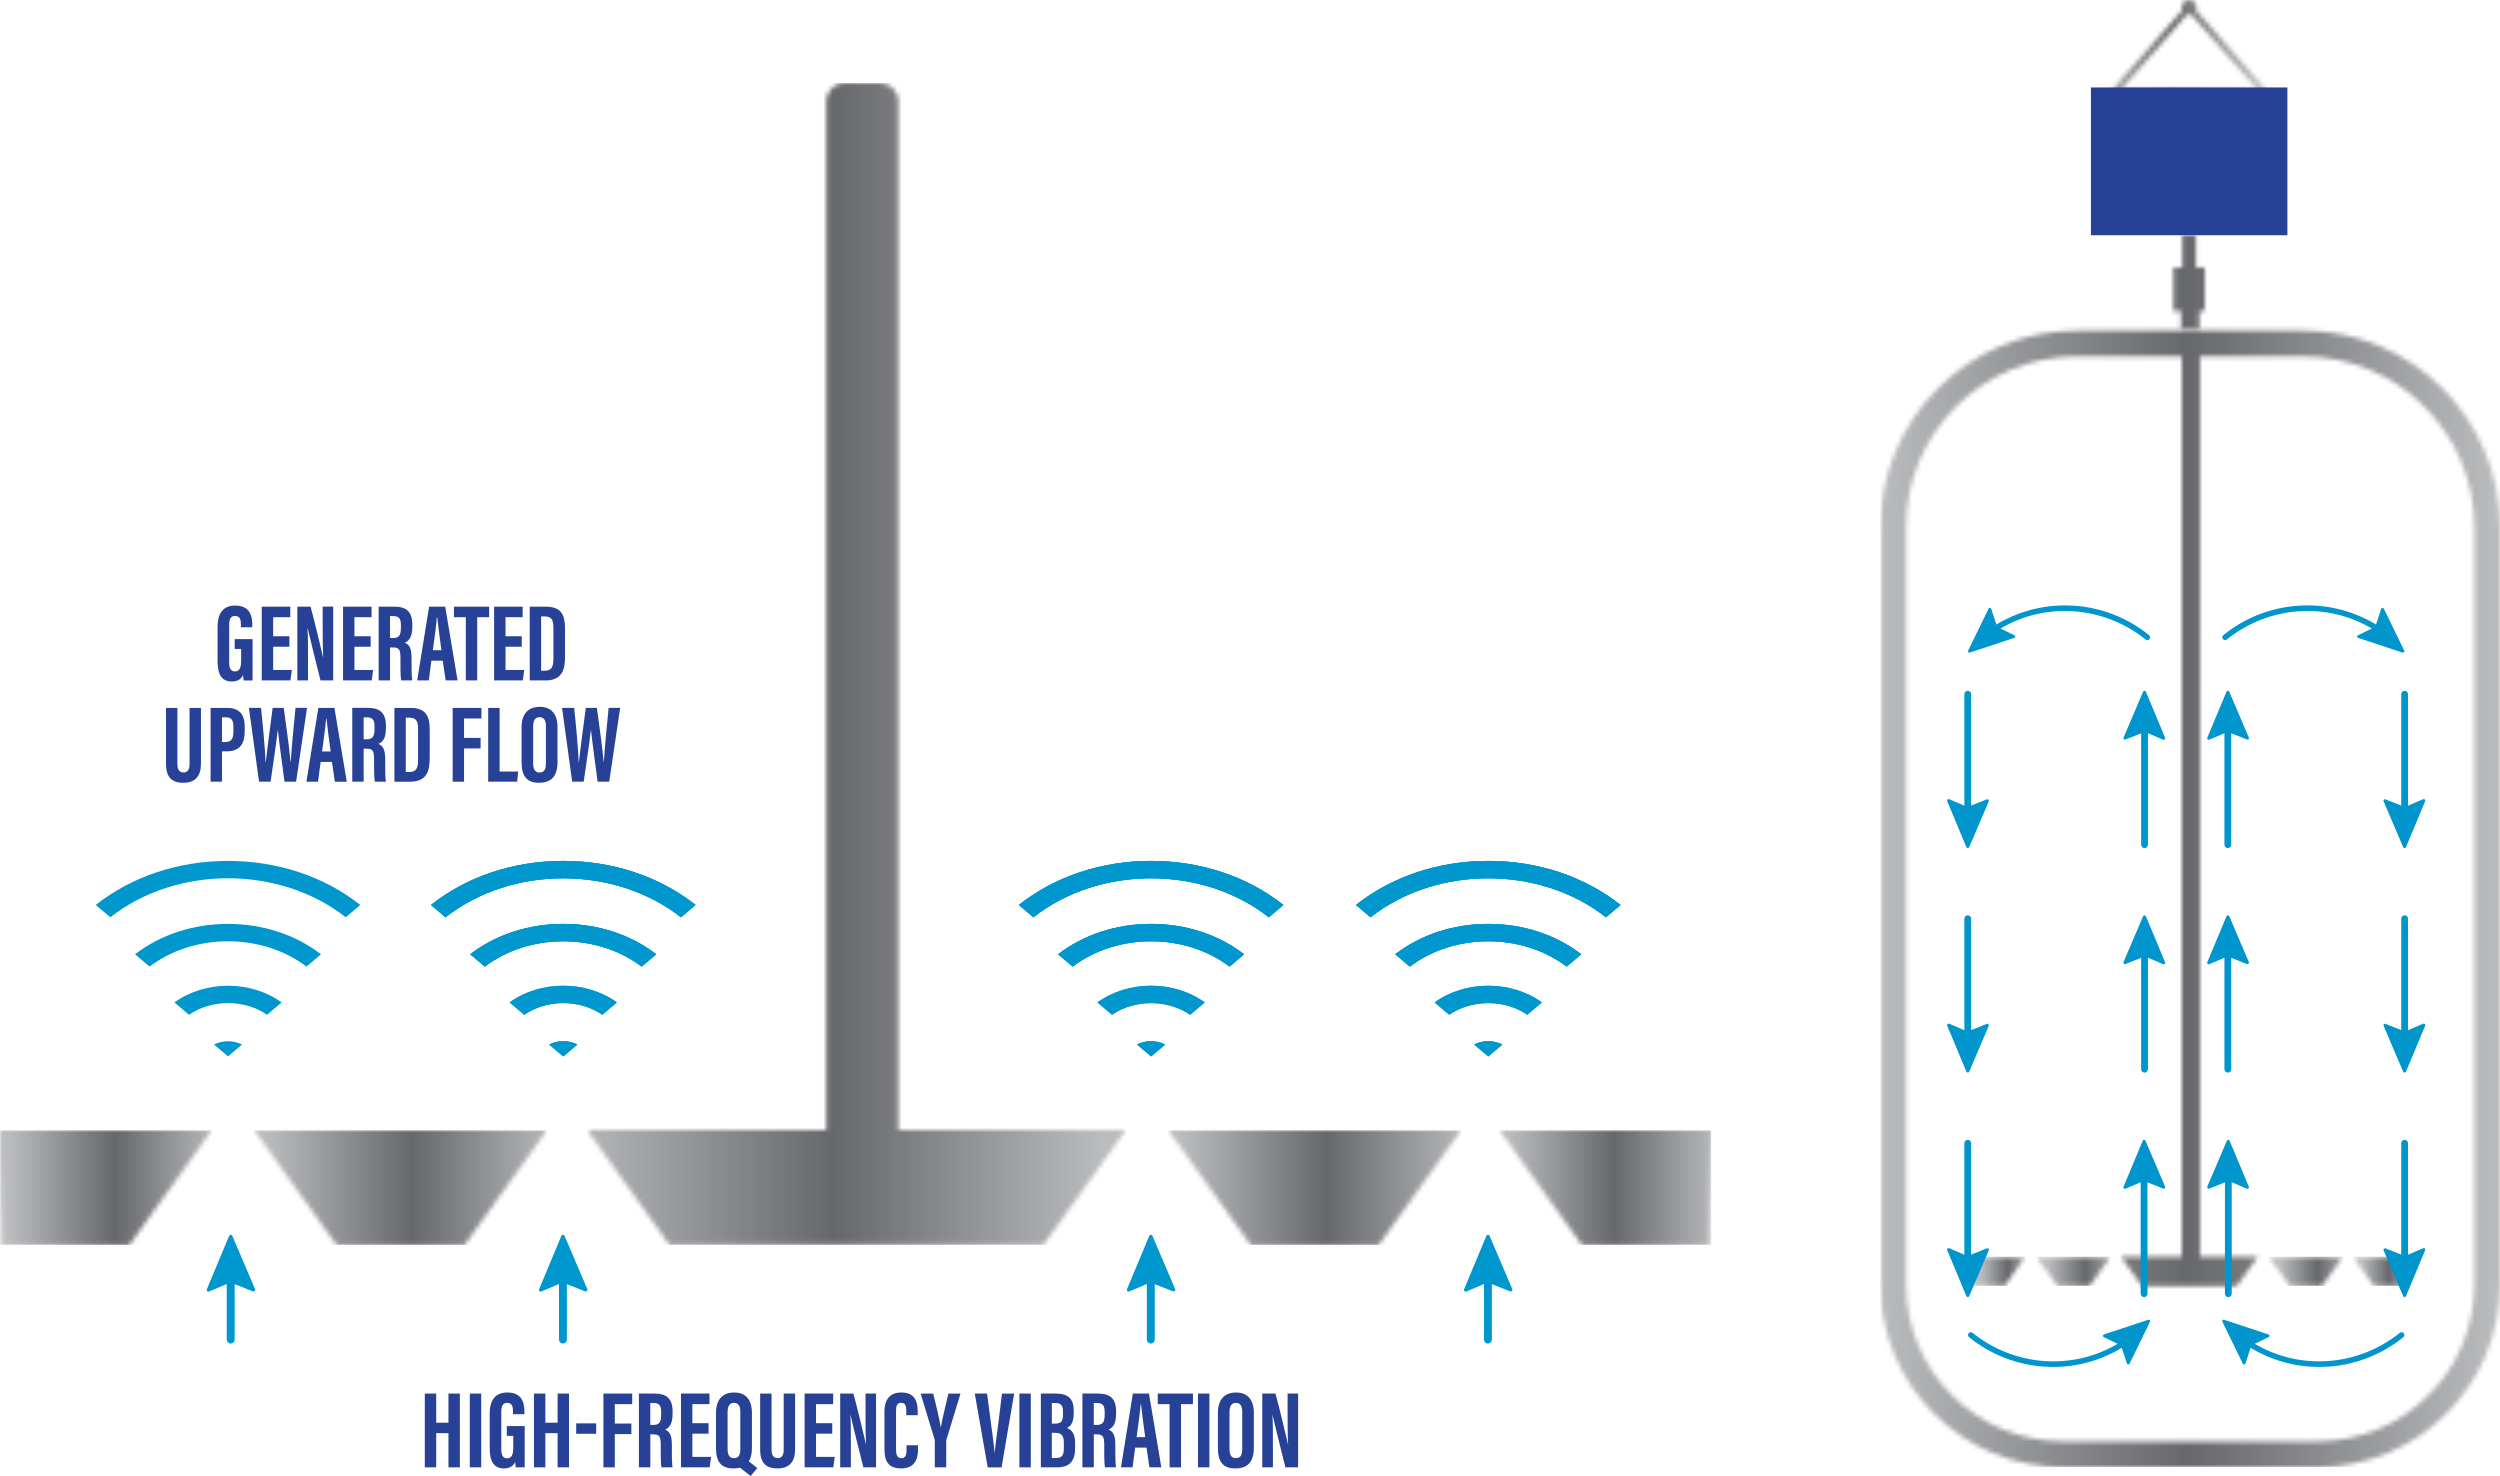 <svg fill="none" height="320" viewBox="0 0 542 320" width="542" xmlns="http://www.w3.org/2000/svg" xmlns:xlink="http://www.w3.org/1999/xlink"><linearGradient id="a"><stop offset="0" stop-color="#bbbcbe"/><stop offset=".5" stop-color="#67686b"/><stop offset="1" stop-color="#bbbcbe"/></linearGradient><linearGradient id="b" gradientUnits="userSpaceOnUse" x1="494.35" x2="510.483" xlink:href="#a" y1="274.873" y2="274.873"/><linearGradient id="c" gradientUnits="userSpaceOnUse" x1="443.975" x2="460.109" xlink:href="#a" y1="-2187.59" y2="-2187.59"/><linearGradient id="d" gradientUnits="userSpaceOnUse" x1="429.445" x2="441.115" xlink:href="#a" y1="274.924" y2="274.924"/><linearGradient id="e" gradientUnits="userSpaceOnUse" x1="512.069" x2="523.738" xlink:href="#a" y1="274.924" y2="274.924"/><linearGradient id="f" gradientUnits="userSpaceOnUse" x1="407.164" x2="541.49" xlink:href="#a" y1="184.533" y2="184.533"/><linearGradient id="g" gradientUnits="userSpaceOnUse" x1="453.116" x2="488.951" xlink:href="#a" y1="11.211" y2="11.211"/><linearGradient id="h" gradientUnits="userSpaceOnUse" x1="122.293" x2="239.164" xlink:href="#a" y1="145.001" y2="145.001"/><linearGradient id="i" gradientUnits="userSpaceOnUse" x1="255.83" x2="319.213" xlink:href="#a" y1="256.926" y2="256.926"/><linearGradient id="j" gradientUnits="userSpaceOnUse" x1="57.634" x2="121.169" xlink:href="#a" y1="256.926" y2="256.926"/><linearGradient id="k" gradientUnits="userSpaceOnUse" x1="1.911" x2="47.867" xlink:href="#a" y1="256.973" y2="256.973"/><linearGradient id="l" gradientUnits="userSpaceOnUse" x1="326.989" x2="372.945" xlink:href="#a" y1="256.973" y2="256.973"/><clipPath id="m"><path d="m0 0h542v320h-542z"/></clipPath><mask id="n" height="7" maskUnits="userSpaceOnUse" width="17" x="491" y="272"><path d="m491.847 272.457 4.542 6.325h7.052l4.543-6.325z" fill="#fff"/></mask><mask id="o" height="7" maskUnits="userSpaceOnUse" width="17" x="441" y="272"><path d="m441.46 272.457 4.543 6.325h7.057l4.542-6.325z" fill="#fff"/></mask><mask id="p" height="7" maskUnits="userSpaceOnUse" width="13" x="427" y="272"><path d="m427.457 272.457.076 6.325h7.056l4.543-6.325z" fill="#fff"/></mask><mask id="q" height="7" maskUnits="userSpaceOnUse" width="12" x="510" y="272"><path d="m510.098 272.457 4.537 6.325h7.057l.081-6.325z" fill="#fff"/></mask><mask id="r" height="268" maskUnits="userSpaceOnUse" width="136" x="407" y="51"><path d="m476.962 77.263h22.432c20.422 0 37.035 16.591 37.035 36.987v164.27c0 18.74-15.266 33.986-34.031 33.986h-55.138c-18.765 0-34.031-15.25-34.031-33.986v-164.275c0-20.395 16.613-36.986 37.035-36.986h22.732v195.198h-13.175l2.752 3.833 1.781 2.491h20.598l4.542-6.324h-12.537v-195.194zm-26.698-5.564c-23.493 0-42.601 19.088-42.601 42.545v164.27c0 21.808 17.765 39.55 39.601 39.55h55.139c21.836 0 39.602-17.742 39.602-39.55v-164.27c0-23.462-19.113-42.545-42.602-42.545h-49.134zm22.851-20.7v6.99h-1.924v9.382h1.657v3.823h3.967v-3.823h1.18v-9.382h-1.923v-6.99z" fill="#fff"/></mask><mask id="s" height="21" maskUnits="userSpaceOnUse" width="37" x="456" y="0"><path d="m475.038 3.138 14.409 16.33h-29.688l14.413-16.33c.138.038.281.062.433.062.153 0 .295-.019.433-.062zm-2.038-1.541c0 .219.048.433.129.623l-16.441 18.631h35.83l-16.442-18.631c.081-.195.124-.404.124-.623 0-.884-.719-1.598-1.6-1.598s-1.604.718-1.604 1.598" fill="#fff"/></mask><mask id="t" height="253" maskUnits="userSpaceOnUse" width="118" x="127" y="17"><path d="m183.171 17.999c-2.233 0-4.042 1.807-4.042 4.042v222.978h-51.829l17.87 24.88h81.031l17.87-24.88h-49.31v-222.978c0-2.235-1.814-4.042-4.052-4.042h-7.533z" fill="#fff"/></mask><mask id="u" height="25" maskUnits="userSpaceOnUse" width="64" x="253" y="245"><path d="m253.28 245.024 17.87 24.884h27.755l17.865-24.884z" fill="#fff"/></mask><mask id="v" height="25" maskUnits="userSpaceOnUse" width="64" x="55" y="245"><path d="m55.096 245.024 17.87 24.884h27.75l17.87-24.884z" fill="#fff"/></mask><mask id="w" height="25" maskUnits="userSpaceOnUse" width="46" x="0" y="245"><path d="m0 245.024.3 24.884h27.755l17.87-24.884z" fill="#fff"/></mask><mask id="x" height="25" maskUnits="userSpaceOnUse" width="46" x="325" y="245"><path d="m325.07 245.024 17.865 24.884h27.755l.3-24.884z" fill="#fff"/></mask><g clip-path="url(#m)"><g mask="url(#n)"><path d="m507.984 272.457h-16.137v6.325h16.137z" fill="url(#b)"/></g><g mask="url(#o)"><path d="m457.602 272.457h-16.142v6.325h16.142z" fill="url(#c)"/></g><g mask="url(#p)"><path d="m439.132 272.457h-11.675v6.325h11.675z" fill="url(#d)"/></g><g mask="url(#q)"><path d="m521.773 272.457h-11.675v6.325h11.675z" fill="url(#e)"/></g><path d="m482.186 286.128 9.637 3.186c.257.086.281.443.038.562l-3.023 1.459c9.789 5.816 22.384 4.917 31.435-2.372.257-.21.638-.172.848.08.219.262.181.652-.086.866-2.376 1.916-5.014 3.438-7.842 4.522-2.581.989-5.271 1.603-8.023 1.826-.362.029-.729.052-1.096.067-3.099.138-6.17-.224-9.142-1.066-2.476-.703-4.823-1.726-6.999-3.052l-1.124 3.414c-.086.257-.443.28-.562.038l-4.437-9.121c-.119-.242.114-.504.366-.418" fill="#0095cc"/><path d="m520.868 141.474-9.637-3.187c-.257-.085-.281-.442-.038-.561l3.023-1.459c-9.789-5.816-22.384-4.917-31.435 2.372-.257.21-.638.172-.848-.08-.219-.262-.181-.652.086-.866 2.376-1.916 5.014-3.438 7.842-4.522 2.581-.989 5.271-1.603 8.023-1.826.362-.029.729-.052 1.095-.067 3.1-.138 6.171.224 9.143 1.065 2.476.704 4.823 1.727 6.999 3.053l1.124-3.414c.085-.257.443-.281.562-.038l4.437 9.121c.119.242-.114.504-.366.418" fill="#0095cc"/><path d="m517.183 173.3 3.4 1.346s0-.028 0-.043v-24.104c0-.404.333-.737.738-.737.404 0 .738.333.738.737v24.104.072l3.29-1.413c.267-.114.538.153.428.424l-4.166 9.981c-.109.261-.486.266-.6 0l-4.247-9.943c-.114-.267.157-.538.424-.424" fill="#0095cc"/><path d="m517.183 221.975 3.4 1.346s0-.029 0-.043v-24.104c0-.404.333-.737.738-.737.404 0 .738.333.738.737v24.104.072l3.29-1.413c.267-.114.538.152.428.423l-4.166 9.982c-.109.261-.486.266-.6 0l-4.247-9.944c-.114-.266.157-.537.424-.423" fill="#0095cc"/><path d="m517.183 270.65 3.4 1.346s0-.029 0-.043v-24.104c0-.405.333-.738.738-.738.404 0 .738.333.738.738v24.104.071l3.29-1.412c.267-.114.538.152.428.423l-4.166 9.981c-.109.262-.486.267-.6 0l-4.247-9.943c-.114-.266.157-.537.424-.423" fill="#0095cc"/><path d="m487.133 209.003-3.4-1.346v.043 24.104c0 .405-.333.737-.738.737s-.738-.332-.738-.737v-24.104c0-.024 0-.048 0-.071l-3.29 1.412c-.267.114-.538-.152-.429-.423l4.167-9.982c.109-.261.485-.266.6 0l4.247 9.944c.114.266-.157.537-.424.423" fill="#0095cc"/><path d="m487.133 160.328-3.4-1.346v.043 24.105c0 .404-.333.737-.738.737s-.738-.333-.738-.737v-24.105c0-.024 0-.047 0-.071l-3.29 1.412c-.267.114-.538-.152-.429-.423l4.167-9.981c.109-.262.485-.267.6 0l4.247 9.943c.114.266-.157.537-.424.423" fill="#0095cc"/><path d="m465.744 286.128-9.637 3.186c-.257.086-.281.443-.038.562l3.023 1.459c-9.789 5.816-22.384 4.917-31.435-2.372-.257-.21-.638-.172-.848.08-.219.262-.181.652.086.866 2.376 1.916 5.014 3.438 7.842 4.522 2.581.989 5.271 1.603 8.023 1.826.362.029.729.052 1.095.067 3.1.138 6.171-.224 9.143-1.066 2.476-.703 4.823-1.726 6.999-3.052l1.124 3.414c.085.257.443.28.562.038l4.437-9.121c.119-.242-.114-.504-.366-.418" fill="#0095cc"/><path d="m427.066 141.474 9.638-3.187c.257-.085.281-.442.038-.561l-3.024-1.459c9.79-5.816 22.384-4.917 31.436 2.372.257.21.638.172.847-.08.219-.262.181-.652-.085-.866-2.376-1.916-5.014-3.438-7.843-4.522-2.58-.989-5.271-1.603-8.023-1.826-.362-.029-.728-.052-1.095-.067-3.1-.138-6.171.224-9.142 1.065-2.476.704-4.823 1.727-6.999 3.053l-1.124-3.414c-.086-.257-.443-.281-.562-.038l-4.438 9.121c-.119.242.114.504.367.418" fill="#0095cc"/><path d="m430.747 173.3-3.4 1.346s0-.028 0-.043v-24.104c0-.404-.333-.737-.738-.737s-.738.333-.738.737v24.104.072l-3.29-1.413c-.267-.114-.538.153-.429.424l4.167 9.981c.109.261.485.266.6 0l4.247-9.943c.114-.267-.157-.538-.424-.424" fill="#0095cc"/><path d="m430.747 221.975-3.4 1.346s0-.029 0-.043v-24.104c0-.404-.333-.737-.738-.737s-.738.333-.738.737v24.104.072l-3.29-1.413c-.267-.114-.538.152-.429.423l4.167 9.982c.109.261.485.266.6 0l4.247-9.944c.114-.266-.157-.537-.424-.423" fill="#0095cc"/><path d="m430.747 270.65-3.4 1.346s0-.029 0-.043v-24.104c0-.405-.333-.738-.738-.738s-.738.333-.738.738v24.104.071l-3.29-1.412c-.267-.114-.538.152-.429.423l4.167 9.981c.109.262.485.267.6 0l4.247-9.943c.114-.266-.157-.537-.424-.423" fill="#0095cc"/><path d="m460.802 209.003 3.4-1.346v.043 24.104c0 .405.333.737.738.737.404 0 .738-.332.738-.737v-24.104c0-.024 0-.048 0-.071l3.29 1.412c.266.114.538-.152.428-.423l-4.166-9.982c-.109-.261-.486-.266-.6 0l-4.247 9.944c-.114.266.157.537.424.423" fill="#0095cc"/><path d="m460.802 160.328 3.4-1.346v.043 24.105c0 .404.333.737.738.737.404 0 .738-.333.738-.737v-24.105c0-.024 0-.047 0-.071l3.29 1.412c.266.114.538-.152.428-.423l-4.166-9.981c-.109-.262-.486-.267-.6 0l-4.247 9.943c-.114.266.157.537.424.423" fill="#0095cc"/><g mask="url(#r)"><path d="m542 51h-134.337v267.065h134.337z" fill="url(#f)"/></g><g mask="url(#s)"><path d="m492.518 0h-35.83v20.852h35.83z" fill="url(#g)"/></g><path d="m495.909 18.959h-42.597v32.041h42.597z" fill="#264195"/><path d="m460.378 257.288.595-1.422 2.643-6.325.928-2.23c.115-.261.486-.261.596 0l.952 2.23 2.704 6.325.596 1.388c.114.267-.158.538-.424.424l-3.395-1.346v24.147c0 .404-.329.737-.738.737-.41 0-.738-.333-.738-.737v-24.099c0-.029 0-.053.005-.077h-.005l-3.29 1.408c-.267.114-.538-.152-.424-.418" fill="#0095cc"/><path d="m478.538 257.254.591-1.383 2.704-6.325.953-2.23c.114-.262.485-.262.6 0l1.966 4.717h.005l1.6 3.838.595 1.422c.114.266-.157.537-.424.423l-3.29-1.413h-.005c.005.024.005.048.005.077v24.099c0 .409-.329.742-.738.742-.41 0-.738-.333-.738-.742v-24.147l-3.395 1.35c-.267.11-.543-.156-.424-.423" fill="#0095cc"/><g mask="url(#t)"><path d="m244.062 17.999h-116.767v251.904h116.767z" fill="url(#h)"/></g><g mask="url(#u)"><path d="m316.765 245.024h-63.485v24.884h63.485z" fill="url(#i)"/></g><g mask="url(#v)"><path d="m118.586 245.024h-63.49v24.884h63.49z" fill="url(#j)"/></g><g mask="url(#w)"><path d="m45.925 245.024h-45.925v24.884h45.925z" fill="url(#k)"/></g><g mask="url(#x)"><path d="m370.995 245.024h-45.925v24.884h45.925z" fill="url(#l)"/></g><path d="m52.467 226.455-3.033 2.567-3.033-2.567c1.857-.951 4.214-.951 6.071 0" fill="#0097cf"/><path d="m78.113 196.197-3.157 2.668c-7.176-5.64-16.351-8.455-25.522-8.455s-18.346 2.815-25.517 8.455l-3.157-2.668c7.79-6.172 17.918-9.553 28.674-9.553s20.889 3.381 28.679 9.553z" fill="#0097cf"/><path d="m69.59 206.887-3.157 2.667c-4.819-3.661-10.909-5.487-16.999-5.487s-12.175 1.826-16.999 5.487l-3.157-2.667c5.514-4.256 12.618-6.586 20.155-6.586s14.642 2.33 20.156 6.586z" fill="#0097cf"/><path d="m61.062 217.329-3.162 2.673c-2.452-1.688-5.457-2.53-8.461-2.53-3.005 0-6.009.842-8.466 2.53l-3.162-2.673c6.666-4.831 16.584-4.831 23.255 0" fill="#0097cf"/><path d="m119.076 226.455c1.857-.951 4.214-.951 6.071 0l-3.033 2.567-3.033-2.567z" fill="#0097cf"/><path d="m122.109 229.018-3.033-2.568c1.857-.951 4.214-.951 6.071 0l-3.033 2.568z" fill="#0097cf"/><path d="m125.142 226.455-3.033 2.567-3.033-2.567c1.857-.951 4.214-.951 6.071 0" fill="#0097cf"/><path d="m147.631 198.865c-7.175-5.635-16.351-8.455-25.522-8.455-9.17 0-18.346 2.82-25.521 8.455l-3.152-2.668c7.79-6.172 17.918-9.553 28.674-9.553 10.757 0 20.885 3.385 28.679 9.553z" fill="#0097cf"/><path d="m96.592 198.865-3.157-2.668c7.79-6.172 17.918-9.553 28.674-9.553 10.757 0 20.889 3.385 28.679 9.553l-3.152 2.668c-7.176-5.635-16.351-8.455-25.522-8.455-9.17 0-18.346 2.82-25.517 8.455" fill="#0097cf"/><path d="m150.788 196.197-3.157 2.668c-7.175-5.64-16.351-8.455-25.522-8.455-9.17 0-18.346 2.815-25.517 8.455l-3.157-2.668c7.79-6.172 17.918-9.553 28.674-9.553 10.757 0 20.889 3.381 28.679 9.553z" fill="#0097cf"/><path d="m139.108 209.554c-4.819-3.661-10.909-5.487-16.999-5.487s-12.175 1.831-16.998 5.487l-3.153-2.667c5.514-4.256 12.619-6.586 20.156-6.586 7.538 0 14.642 2.33 20.156 6.586l-3.157 2.667z" fill="#0097cf"/><path d="m105.111 209.554-3.157-2.667c5.518-4.256 12.618-6.586 20.155-6.586 7.538 0 14.642 2.33 20.156 6.586l-3.152 2.667c-4.819-3.661-10.909-5.487-16.999-5.487s-12.175 1.831-16.998 5.487" fill="#0097cf"/><path d="m142.265 206.887-3.157 2.667c-4.819-3.661-10.909-5.487-16.999-5.487s-12.175 1.826-16.998 5.487l-3.157-2.667c5.514-4.256 12.618-6.586 20.155-6.586 7.538 0 14.642 2.33 20.156 6.586z" fill="#0097cf"/><path d="m130.571 220.002c-2.453-1.688-5.457-2.53-8.462-2.53-3.004 0-6.004.842-8.461 2.53l-3.166-2.673c6.671-4.831 16.584-4.831 23.255 0l-3.162 2.673z" fill="#0097cf"/><path d="m133.737 217.329-3.162 2.673c-2.452-1.688-5.456-2.53-8.461-2.53-3.004 0-6.009.842-8.466 2.53l-3.161-2.673c6.666-4.831 16.584-4.831 23.255 0" fill="#0097cf"/><path d="m246.523 226.455c1.857-.951 4.214-.951 6.071 0l-3.033 2.567-3.033-2.567z" fill="#0097cf"/><path d="m249.557 229.018-3.034-2.568c1.857-.951 4.214-.951 6.071 0l-3.033 2.568z" fill="#0097cf"/><path d="m252.594 226.455-3.033 2.567-3.033-2.567c1.857-.951 4.214-.951 6.071 0" fill="#0097cf"/><path d="m275.078 198.865c-7.175-5.635-16.351-8.455-25.522-8.455-9.17 0-18.346 2.82-25.521 8.455l-3.152-2.668c7.789-6.172 17.917-9.553 28.673-9.553 10.757 0 20.885 3.385 28.679 9.553z" fill="#0097cf"/><path d="m224.039 198.865-3.156-2.668c7.789-6.172 17.917-9.553 28.673-9.553 10.757 0 20.889 3.385 28.679 9.553l-3.152 2.668c-7.176-5.635-16.351-8.455-25.522-8.455-9.17 0-18.346 2.82-25.517 8.455" fill="#0097cf"/><path d="m278.235 196.197-3.157 2.668c-7.175-5.64-16.351-8.455-25.522-8.455-9.17 0-18.346 2.815-25.517 8.455l-3.156-2.668c7.789-6.172 17.917-9.553 28.673-9.553 10.757 0 20.889 3.381 28.679 9.553z" fill="#0097cf"/><path d="m266.56 209.554c-4.819-3.661-10.909-5.487-16.999-5.487s-12.175 1.831-16.998 5.487l-3.153-2.667c5.514-4.256 12.618-6.586 20.156-6.586 7.537 0 14.642 2.33 20.156 6.586l-3.157 2.667z" fill="#0097cf"/><path d="m232.558 209.554-3.157-2.667c5.518-4.256 12.618-6.586 20.155-6.586 7.538 0 14.642 2.33 20.156 6.586l-3.152 2.667c-4.819-3.661-10.909-5.487-16.999-5.487s-12.175 1.831-16.998 5.487" fill="#0097cf"/><path d="m269.712 206.887-3.157 2.667c-4.819-3.661-10.909-5.487-16.999-5.487s-12.175 1.826-16.998 5.487l-3.157-2.667c5.514-4.256 12.618-6.586 20.155-6.586 7.538 0 14.642 2.33 20.156 6.586z" fill="#0097cf"/><path d="m258.018 220.002c-2.453-1.688-5.457-2.53-8.462-2.53-3.004 0-6.004.842-8.461 2.53l-3.166-2.673c6.671-4.831 16.584-4.831 23.255 0l-3.162 2.673z" fill="#0097cf"/><path d="m261.184 217.329-3.162 2.673c-2.452-1.688-5.456-2.53-8.461-2.53-3.004 0-6.009.842-8.466 2.53l-3.161-2.673c6.666-4.831 16.584-4.831 23.255 0" fill="#0097cf"/><path d="m319.618 226.455c1.857-.951 4.214-.951 6.071 0l-3.033 2.567-3.034-2.567z" fill="#0097cf"/><path d="m322.651 229.018-3.033-2.568c1.857-.951 4.214-.951 6.071 0l-3.033 2.568z" fill="#0097cf"/><path d="m325.684 226.455-3.033 2.567-3.033-2.567c1.857-.951 4.214-.951 6.071 0" fill="#0097cf"/><path d="m348.172 198.865c-7.175-5.635-16.351-8.455-25.521-8.455-9.171 0-18.346 2.82-25.522 8.455l-3.152-2.668c7.79-6.172 17.917-9.553 28.674-9.553 10.756 0 20.884 3.385 28.678 9.553z" fill="#0097cf"/><path d="m297.134 198.865-3.157-2.668c7.79-6.172 17.917-9.553 28.674-9.553 10.756 0 20.889 3.385 28.678 9.553l-3.152 2.668c-7.175-5.635-16.351-8.455-25.522-8.455-9.17 0-18.346 2.82-25.517 8.455" fill="#0097cf"/><path d="m351.329 196.197-3.157 2.668c-7.175-5.64-16.351-8.455-25.521-8.455-9.171 0-18.346 2.815-25.517 8.455l-3.157-2.668c7.79-6.172 17.917-9.553 28.674-9.553 10.756 0 20.889 3.381 28.678 9.553z" fill="#0097cf"/><path d="m339.649 209.554c-4.818-3.661-10.908-5.487-16.998-5.487s-12.175 1.831-16.999 5.487l-3.152-2.667c5.514-4.256 12.618-6.586 20.156-6.586 7.537 0 14.641 2.33 20.155 6.586l-3.157 2.667z" fill="#0097cf"/><path d="m305.652 209.554-3.157-2.667c5.519-4.256 12.618-6.586 20.156-6.586 7.537 0 14.641 2.33 20.155 6.586l-3.152 2.667c-4.819-3.661-10.909-5.487-16.999-5.487s-12.175 1.831-16.998 5.487" fill="#0097cf"/><path d="m342.806 206.887-3.157 2.667c-4.818-3.661-10.908-5.487-16.998-5.487s-12.176 1.826-16.999 5.487l-3.157-2.667c5.514-4.256 12.618-6.586 20.156-6.586 7.537 0 14.641 2.33 20.155 6.586z" fill="#0097cf"/><path d="m331.112 220.002c-2.452-1.688-5.457-2.53-8.461-2.53-3.005 0-6.005.842-8.462 2.53l-3.166-2.673c6.671-4.831 16.584-4.831 23.255 0l-3.161 2.673z" fill="#0097cf"/><path d="m334.278 217.329-3.161 2.673c-2.452-1.688-5.457-2.53-8.462-2.53-3.004 0-6.009.842-8.466 2.53l-3.161-2.673c6.666-4.831 16.584-4.831 23.255 0" fill="#0097cf"/><path d="m54.815 279.966-3.943-1.565v.048 11.973c0 .471-.386.856-.857.856s-.857-.385-.857-.856v-11.973c0-.029 0-.057 0-.086l-3.814 1.636c-.309.133-.624-.176-.495-.49l4.828-11.569c.129-.305.562-.31.695 0l4.923 11.526c.133.309-.181.623-.49.495" fill="#0097cf"/><path d="m126.842 279.966-3.942-1.565v.048 11.973c0 .471-.386.856-.857.856-.472 0-.857-.385-.857-.856v-11.973c0-.029 0-.057 0-.086l-3.814 1.636c-.31.133-.624-.176-.496-.49l4.829-11.569c.128-.305.562-.31.695 0l4.923 11.526c.134.309-.181.623-.49.495" fill="#0097cf"/><path d="m254.294 279.966-3.942-1.565v.048 11.973c0 .471-.386.856-.857.856-.472 0-.857-.385-.857-.856v-11.973c0-.029 0-.057 0-.086l-3.814 1.636c-.31.133-.624-.176-.496-.49l4.829-11.569c.128-.305.561-.31.695 0l4.923 11.526c.133.309-.181.623-.49.495" fill="#0097cf"/><path d="m327.384 279.966-3.943-1.565v.048 11.973c0 .471-.386.856-.857.856s-.857-.385-.857-.856v-11.973c0-.029 0-.057 0-.086l-3.814 1.636c-.31.133-.624-.176-.495-.49l4.828-11.569c.128-.305.562-.31.695 0l4.924 11.526c.133.309-.181.623-.491.495" fill="#0097cf"/><g fill="#264195"><path d="m92.097 302.125h2.471v6.315h2.657v-6.315h2.471v15.997h-2.471v-7.414h-2.657v7.414h-2.471z"/><path d="m104.325 302.125v15.997h-2.471v-15.997z"/><path d="m113.748 318.122h-1.924c-.066-.281-.114-.861-.133-1.203-.443 1.065-1.371 1.436-2.409 1.436-2.357 0-3.114-1.703-3.114-4.413v-7.514c0-2.61 1.019-4.536 3.804-4.536 3.362 0 3.719 2.468 3.719 4.185v.518h-2.471v-.642c0-.842-.124-1.817-1.253-1.817-.9 0-1.285.623-1.285 1.898v8.184c0 1.279.371 1.949 1.262 1.949 1.071 0 1.333-.894 1.333-2.539v-2.335h-1.4v-2.121h3.876v8.945z"/><path d="m115.762 302.125h2.471v6.315h2.657v-6.315h2.472v15.997h-2.472v-7.414h-2.657v7.414h-2.471z"/><path d="m129.252 308.587v2.254h-4.329v-2.254z"/><path d="m130.823 302.125h6.237v2.292h-3.771v4.208h3.591v2.288h-3.591v7.209h-2.471v-15.997z"/><path d="m140.989 310.97v7.152h-2.471v-15.997h3.423c2.438 0 3.876.975 3.876 3.857v.608c0 2.459-1.009 3.082-1.628 3.338.933.438 1.466 1.108 1.466 3.281 0 1.346-.024 3.947.148 4.913h-2.386c-.214-.966-.166-3.595-.166-4.756 0-1.949-.253-2.396-1.686-2.396h-.571zm0-2.04h.566c1.31 0 1.786-.495 1.786-2.23v-.547c0-1.237-.257-1.988-1.657-1.988h-.7v4.77z"/><path d="m153.626 310.813h-3.519v5.036h4.057l-.314 2.268h-6.214v-15.997h6.185v2.292h-3.714v4.133h3.519z"/><path d="m163.016 306.371v7.471c0 3.067-1.305 4.513-4.014 4.513-2.71 0-3.776-1.489-3.776-4.47v-7.528c0-3.062 1.543-4.46 3.933-4.46s3.861 1.403 3.861 4.479zm-5.276-.242v8.046c0 1.327.481 1.954 1.371 1.954.962 0 1.391-.58 1.391-1.987v-8.027c0-1.27-.391-1.974-1.391-1.974-.89 0-1.366.637-1.366 1.988zm4.342 10.49 2.1 1.66-1.447 1.721-2.624-2.059 1.967-1.327z"/><path d="m167.273 302.125v12.169c0 1.169.38 1.83 1.337 1.83.958 0 1.296-.746 1.296-1.83v-12.169h2.471v12.121c0 2.525-1.143 4.109-3.814 4.109s-3.762-1.375-3.762-4.099v-12.126h2.472z"/><path d="m180.433 310.813h-3.518v5.036h4.056l-.314 2.268h-6.214v-15.997h6.186v2.292h-3.714v4.133h3.518z"/><path d="m182.157 318.122v-15.997h2.862c.638 2.259 2.547 10.152 2.718 10.999h.029c-.114-1.969-.119-4.218-.119-6.848v-4.156h2.281v15.997h-2.752c-.505-1.912-2.638-10.685-2.795-11.356h-.024c.119 1.936.109 4.104.109 6.981v4.375h-2.299z"/><path d="m199.032 313.338v.623c0 1.831-.305 4.394-3.69 4.394-2.967 0-3.595-1.85-3.595-4.294v-8.065c0-2.468 1.119-4.104 3.638-4.104 3.004 0 3.576 1.988 3.576 4.204v.718h-2.476v-1.008c0-1.066-.248-1.67-1.11-1.67s-1.114.581-1.114 1.679v8.46c0 1.041.209 1.854 1.147 1.854s1.129-.704 1.129-1.897v-.894z"/><path d="m202.665 318.122v-5.664c0-.209-.024-.323-.091-.542l-2.985-9.786h2.733c.643 2.596 1.376 5.578 1.624 7.323h.023c.329-1.888 1.048-4.77 1.643-7.323h2.624l-3.048 9.995c-.023.119-.047.276-.047.609v5.388h-2.471z"/><path d="m214.135 318.122-2.804-15.997h2.666l.853 6.51c.276 2.154.623 4.418.766 6.258h.043c.143-1.736.51-4.018.767-6.206l.8-6.557h2.642l-2.728 15.996h-3.014z"/><path d="m223.473 302.125v15.997h-2.472v-15.997z"/><path d="m225.654 302.125h3.29c2.771 0 3.838 1.298 3.838 3.643v.589c0 2.268-.786 2.925-1.486 3.215.714.285 1.786.879 1.786 3.21v1.212c0 2.706-1.129 4.128-3.919 4.128h-3.505v-15.997zm3.009 6.515c1.381 0 1.795-.428 1.795-2.012v-.623c0-1.326-.471-1.84-1.652-1.84h-.767v4.475zm-.624 7.465h.824c1.424 0 1.781-.627 1.781-2.177v-1.066c0-1.559-.396-2.23-1.972-2.23h-.638v5.473z"/><path d="m237.138 310.97v7.152h-2.471v-15.997h3.424c2.438 0 3.876.975 3.876 3.857v.608c0 2.459-1.01 3.082-1.629 3.338.933.438 1.467 1.108 1.467 3.281 0 1.346-.024 3.947.147 4.913h-2.385c-.214-.966-.167-3.595-.167-4.756 0-1.949-.252-2.396-1.685-2.396h-.572zm0-2.04h.567c1.31 0 1.786-.495 1.786-2.23v-.547c0-1.237-.257-1.988-1.657-1.988h-.7v4.77z"/><path d="m246.104 313.842-.562 4.28h-2.514l2.581-15.997h3.49l2.676 15.997h-2.581l-.628-4.28zm2.176-2.268c-.366-2.716-.714-5.293-.9-7.105h-.09c-.072 1.318-.552 4.741-.871 7.105z"/><path d="m253.57 304.417h-2.571v-2.292h7.628v2.292h-2.585v13.705h-2.472z"/><path d="m262.198 302.125v15.997h-2.471v-15.997z"/><path d="m271.831 306.371v7.471c0 3.067-1.305 4.513-4.014 4.513s-3.776-1.489-3.776-4.47v-7.528c0-3.062 1.543-4.46 3.933-4.46s3.862 1.403 3.862 4.479zm-5.276-.242v8.046c0 1.327.481 1.954 1.371 1.954.962 0 1.391-.58 1.391-1.987v-8.027c0-1.27-.391-1.974-1.391-1.974-.89 0-1.366.637-1.366 1.988z"/><path d="m273.659 318.122v-15.997h2.862c.638 2.259 2.547 10.152 2.719 10.999h.028c-.114-1.969-.119-4.218-.119-6.848v-4.156h2.281v15.997h-2.752c-.505-1.912-2.638-10.685-2.795-11.356h-.024c.119 1.936.11 4.104.11 6.981v4.375h-2.3z"/><path d="m54.753 147.518h-1.924c-.067-.281-.114-.861-.133-1.204-.443 1.066-1.371 1.437-2.409 1.437-2.357 0-3.114-1.703-3.114-4.413v-7.514c0-2.61 1.019-4.536 3.804-4.536 3.362 0 3.719 2.468 3.719 4.184v.519h-2.471v-.642c0-.842-.124-1.817-1.252-1.817-.9 0-1.286.623-1.286 1.898v8.183c0 1.28.371 1.95 1.262 1.95 1.071 0 1.333-.894 1.333-2.539v-2.335h-1.4v-2.121h3.876v8.945z"/><path d="m62.738 140.213h-3.519v5.036h4.057l-.314 2.268h-6.214v-15.996h6.185v2.292h-3.714v4.132h3.519z"/><path d="m64.466 147.517v-15.996h2.862c.638 2.258 2.547 10.152 2.719 10.999h.029c-.114-1.969-.119-4.218-.119-6.848v-4.156h2.281v15.997h-2.752c-.505-1.912-2.638-10.685-2.795-11.356h-.024c.119 1.935.11 4.104.11 6.981v4.375h-2.3z"/><path d="m80.36 140.213h-3.519v5.036h4.057l-.314 2.268h-6.214v-15.996h6.185v2.292h-3.714v4.132h3.519z"/><path d="m84.56 140.366v7.151h-2.471v-15.996h3.424c2.438 0 3.876.975 3.876 3.856v.609c0 2.458-1.01 3.081-1.629 3.338.933.438 1.467 1.108 1.467 3.281 0 1.346-.024 3.947.148 4.912h-2.385c-.214-.965-.167-3.595-.167-4.755 0-1.949-.252-2.396-1.686-2.396h-.571zm0-2.036h.567c1.309 0 1.786-.494 1.786-2.23v-.547c0-1.236-.257-1.987-1.657-1.987h-.7v4.769z"/><path d="m93.526 143.238-.562 4.279h-2.514l2.581-15.996h3.49l2.676 15.996h-2.581l-.628-4.279zm2.171-2.269c-.367-2.715-.714-5.292-.9-7.104h-.09c-.071 1.317-.552 4.741-.871 7.104z"/><path d="m100.987 133.813h-2.571v-2.292h7.628v2.292h-2.586v13.704h-2.471z"/><path d="m113.115 140.213h-3.519v5.036h4.057l-.314 2.268h-6.214v-15.996h6.185v2.292h-3.714v4.132h3.519z"/><path d="m114.843 131.521h3.429c3.399 0 4.223 1.759 4.223 4.726v6.135c0 2.444-.419 5.135-4.228 5.135h-3.424zm2.471 13.895h.791c1.624 0 1.871-1.047 1.871-2.701v-6.662c0-1.47-.262-2.411-1.885-2.411h-.777z"/><path d="m38.464 153.476v12.169c0 1.169.381 1.83 1.338 1.83.957 0 1.295-.746 1.295-1.83v-12.169h2.471v12.121c0 2.525-1.143 4.109-3.814 4.109-2.671 0-3.762-1.375-3.762-4.1v-12.125h2.471z"/><path d="m45.654 153.476h3.562c2.543 0 3.838 1.255 3.838 4.085v.941c0 2.639-.943 4.394-3.976 4.394h-.952v6.577h-2.471zm2.471 7.404h.676c1.538 0 1.805-.899 1.805-2.459v-.784c0-1.165-.21-2.121-1.586-2.121h-.895v5.369z"/><path d="m56.162 169.468-2.195-15.997h2.628c.371 3.452.862 8.759.986 11.779h.043c.367-3.386 1.038-8.274 1.49-11.779h2.405c.476 3.624 1.143 8.141 1.467 11.669h.052c.19-3.124.657-8.045 1.028-11.669h2.495l-2.366 15.997h-2.519c-.452-3.586-1.081-7.851-1.424-11.147h-.043c-.371 3.362-1.071 7.699-1.548 11.147z"/><path d="m69.509 165.193-.562 4.28h-2.514l2.581-15.997h3.49l2.676 15.997h-2.581l-.628-4.28zm2.176-2.273c-.367-2.715-.714-5.293-.9-7.105h-.09c-.071 1.318-.552 4.741-.871 7.105z"/><path d="m78.841 162.316v7.152h-2.471v-15.997h3.424c2.438 0 3.876.975 3.876 3.857v.608c0 2.459-1.009 3.082-1.628 3.338.933.438 1.467 1.108 1.467 3.282 0 1.345-.024 3.946.148 4.912h-2.386c-.214-.966-.167-3.595-.167-4.756 0-1.949-.252-2.396-1.686-2.396h-.571zm0-2.035h.567c1.309 0 1.786-.495 1.786-2.231v-.546c0-1.237-.257-1.988-1.657-1.988h-.7v4.769z"/><path d="m85.508 153.476h3.428c3.4 0 4.223 1.759 4.223 4.727v6.134c0 2.444-.419 5.136-4.228 5.136h-3.424zm2.466 13.895h.79c1.624 0 1.871-1.046 1.871-2.701v-6.662c0-1.47-.262-2.411-1.885-2.411h-.776z"/><path d="m98.14 153.476h6.237v2.292h-3.771v4.208h3.59v2.288h-3.59v7.209h-2.471v-15.997z"/><path d="m105.839 153.476h2.472v13.79h4.028l-.21 2.207h-6.29z"/><path d="m120.867 157.717v7.471c0 3.067-1.305 4.513-4.014 4.513-2.71 0-3.776-1.489-3.776-4.47v-7.528c0-3.062 1.542-4.46 3.933-4.46 2.39 0 3.861 1.403 3.861 4.479zm-5.276-.237v8.046c0 1.326.481 1.954 1.371 1.954.962 0 1.39-.58 1.39-1.988v-8.027c0-1.269-.39-1.973-1.39-1.973-.89 0-1.366.637-1.366 1.988z"/><path d="m124.047 169.468-2.195-15.997h2.629c.371 3.452.861 8.759.985 11.779h.043c.367-3.386 1.038-8.274 1.491-11.779h2.404c.476 3.624 1.143 8.141 1.467 11.669h.052c.19-3.124.657-8.045 1.028-11.669h2.496l-2.367 15.997h-2.519c-.452-3.586-1.081-7.851-1.423-11.147h-.043c-.372 3.362-1.072 7.699-1.548 11.147z"/></g></g></svg>